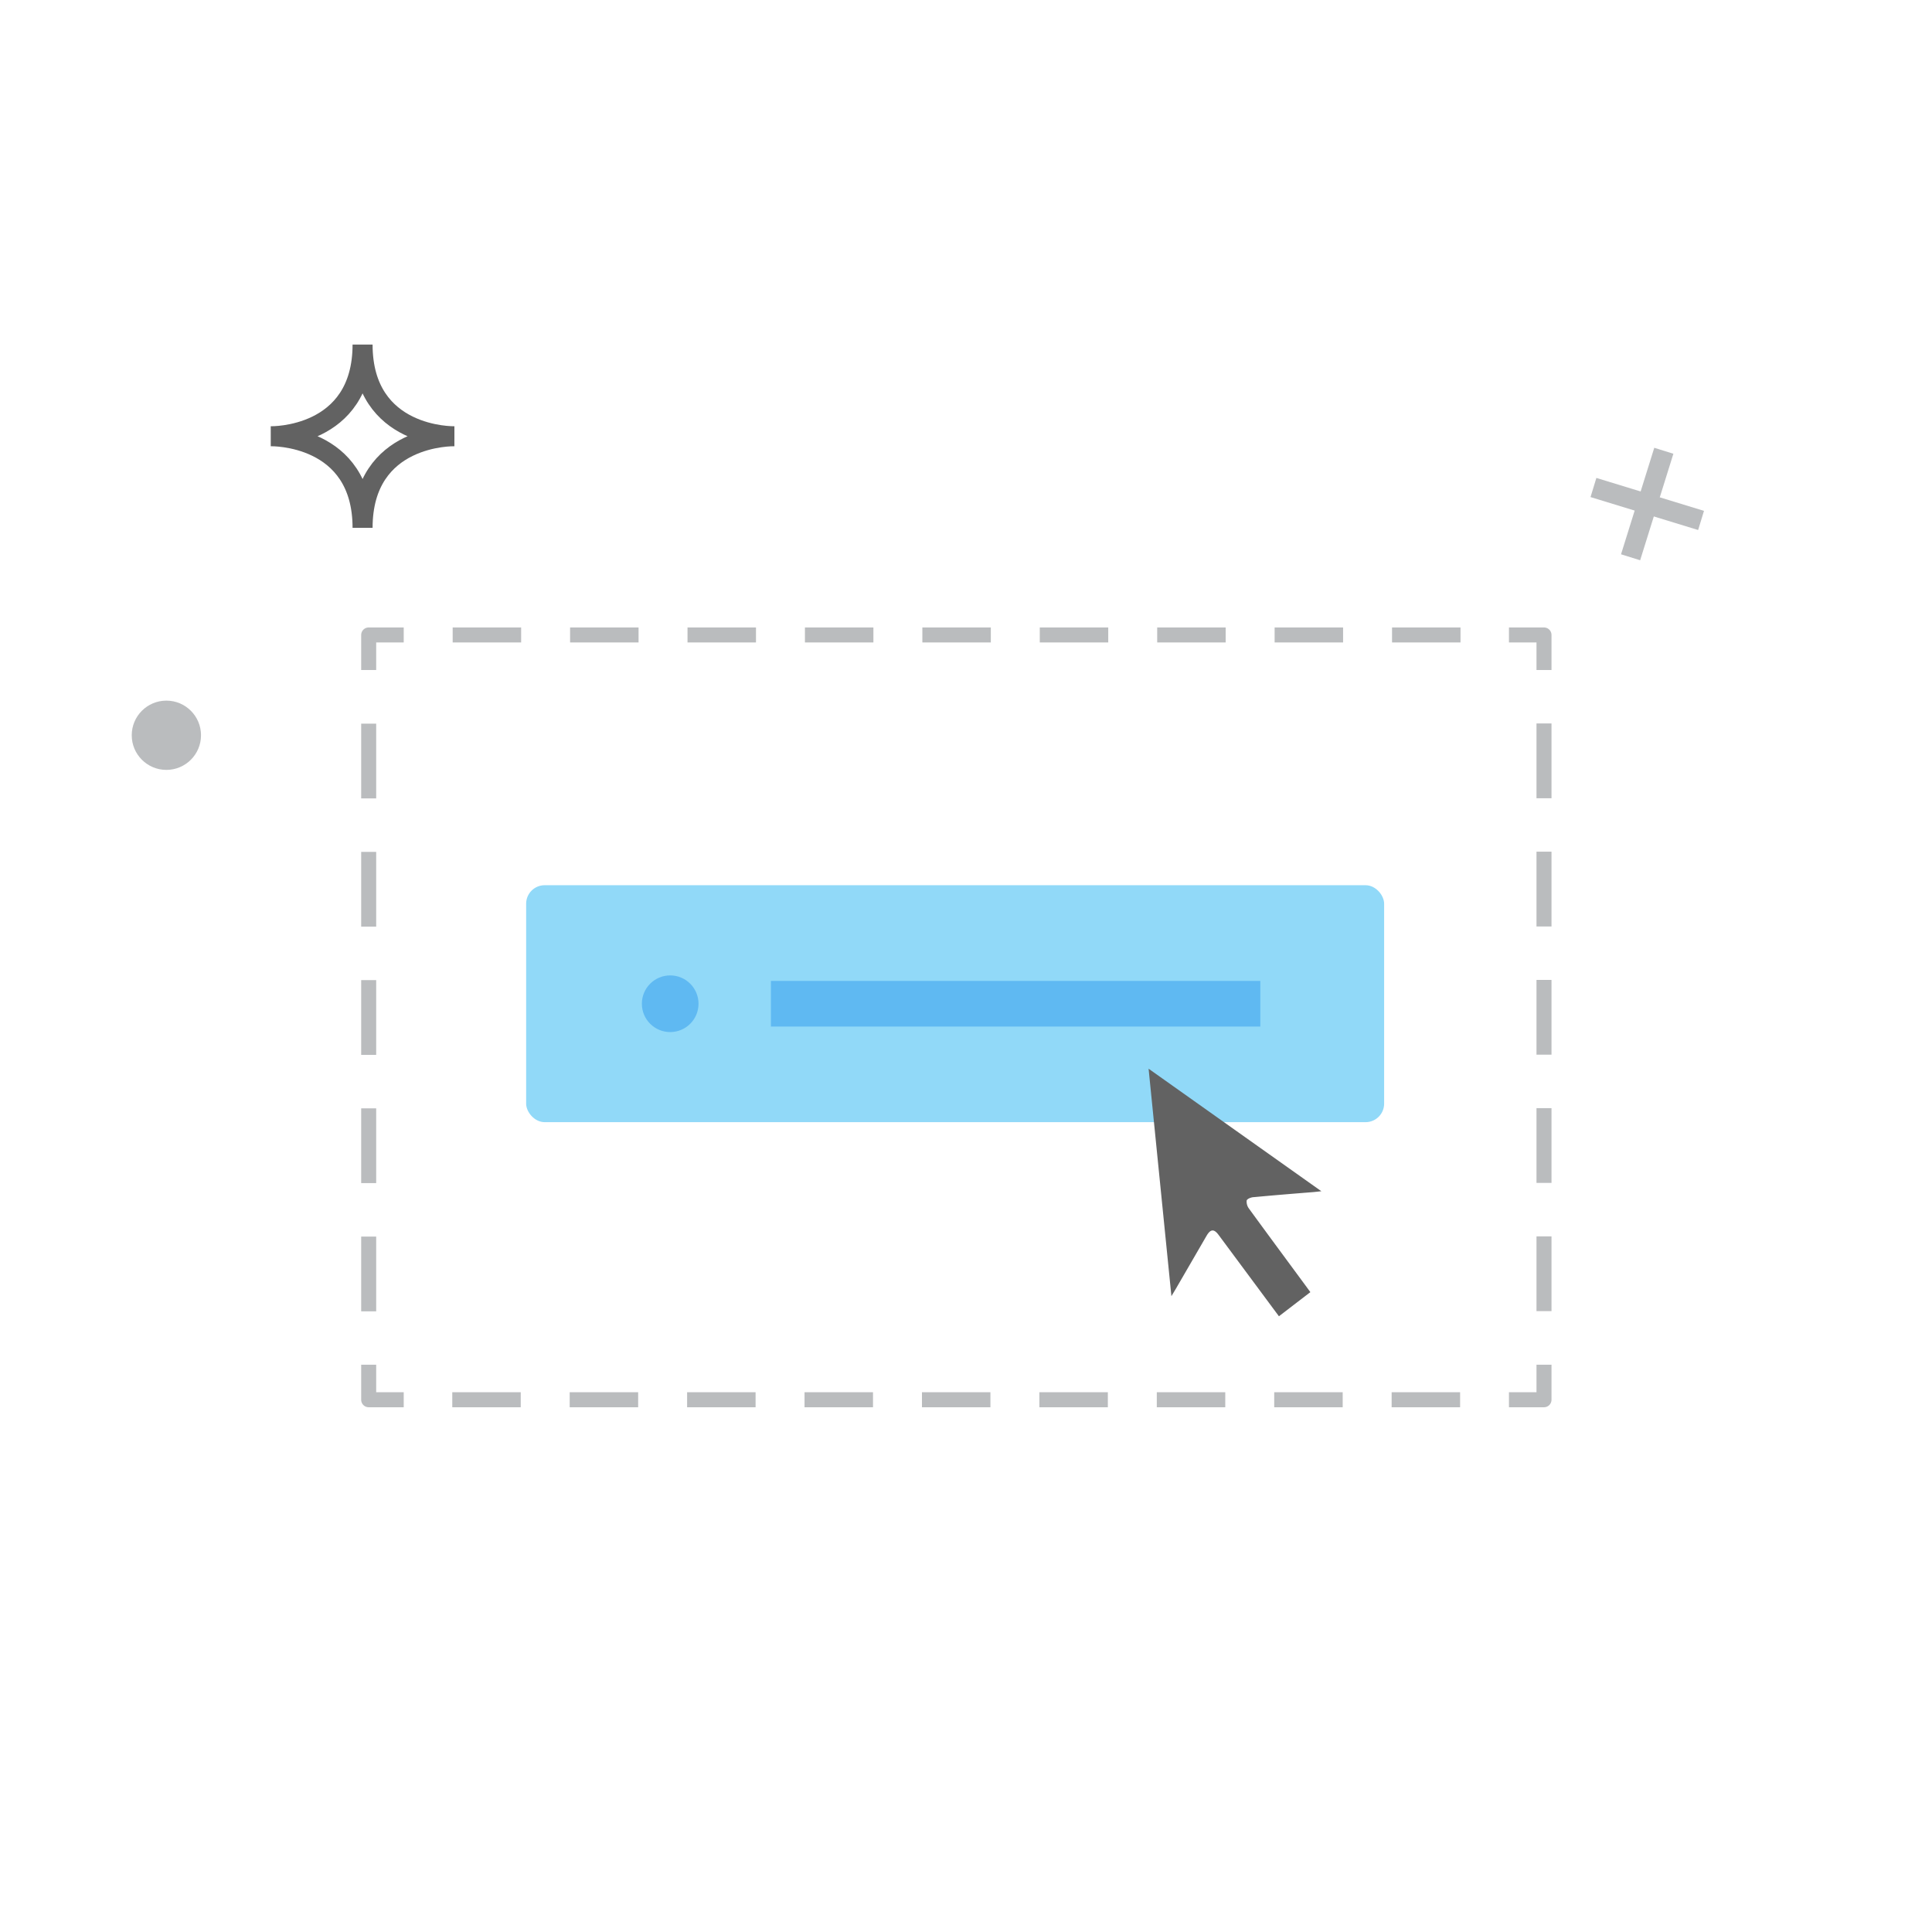<svg xmlns="http://www.w3.org/2000/svg" xmlns:xlink="http://www.w3.org/1999/xlink" viewBox="0 0 193 193"><defs><style>.cls-1{fill:#91d9f8;}.cls-2{fill:#5fb9f2;}.cls-3,.cls-4,.cls-5,.cls-6,.cls-7,.cls-9{fill:none;}.cls-3,.cls-4,.cls-5,.cls-7{stroke:#babcbe;}.cls-3,.cls-4,.cls-5{stroke-linejoin:round;stroke-width:1.5px;}.cls-4{stroke-dasharray:7.47 5.34;}.cls-5{stroke-dasharray:6.84 4.89;}.cls-7,.cls-9{stroke-linejoin:bevel;stroke-width:2px;}.cls-8{fill:#babcbe;}.cls-9{stroke:#626262;}.cls-10{fill:#626262;}</style><symbol id="New_Symbol_18" data-name="New Symbol 18" viewBox="0 0 193 193"><rect class="cls-1" x="52.56" y="88.43" width="85.71" height="23.67" rx="1.85"/><rect class="cls-2" x="77.01" y="97.99" width="48.89" height="4.56"/><polyline class="cls-3" points="40.33 139.83 36.83 139.83 36.83 136.33"/><line class="cls-4" x1="36.83" y1="131" x2="36.83" y2="69.6"/><polyline class="cls-3" points="36.83 66.93 36.83 63.43 40.33 63.43"/><line class="cls-5" x1="45.22" y1="63.43" x2="148.3" y2="63.43"/><polyline class="cls-3" points="150.74 63.43 154.24 63.43 154.24 66.93"/><line class="cls-4" x1="154.24" y1="72.27" x2="154.24" y2="133.66"/><polyline class="cls-3" points="154.24 136.33 154.24 139.83 150.74 139.83"/><line class="cls-5" x1="145.86" y1="139.83" x2="42.77" y2="139.83"/><rect class="cls-6" width="193" height="193"/><line class="cls-7" x1="166.21" y1="45.03" x2="162.89" y2="55.67"/><line class="cls-7" x1="169.93" y1="51.99" x2="159.18" y2="48.7"/><circle class="cls-8" cx="16.62" cy="73.45" r="3.46"/><path class="cls-9" d="M36.22,52.73c0-9.37,9.15-9.15,9.15-9.15s-9.15.21-9.15-9.16c0,9.37-9.15,9.16-9.15,9.16S36.22,43.36,36.22,52.73Z"/><path class="cls-10" d="M130.9,129.08l-3.14,2.41-6-8.09c-.48-.66-.83-.64-1.24.07l-3.09,5.33-.41.68-2.28-22.72L132,119l-.73.08c-2,.16-4,.32-6,.51-.26,0-.67.16-.73.33a1.16,1.16,0,0,0,.24.83C126.69,123.38,130.75,128.86,130.9,129.08Z"/><circle class="cls-2" cx="66.95" cy="100.27" r="2.83"/></symbol></defs><title>empty-feedback-3</title><g id="Layer_2" data-name="Layer 2"><g id="Layer_1-2" data-name="Layer 1"><use width="193" height="193" xlink:href="#New_Symbol_18"/></g></g></svg>